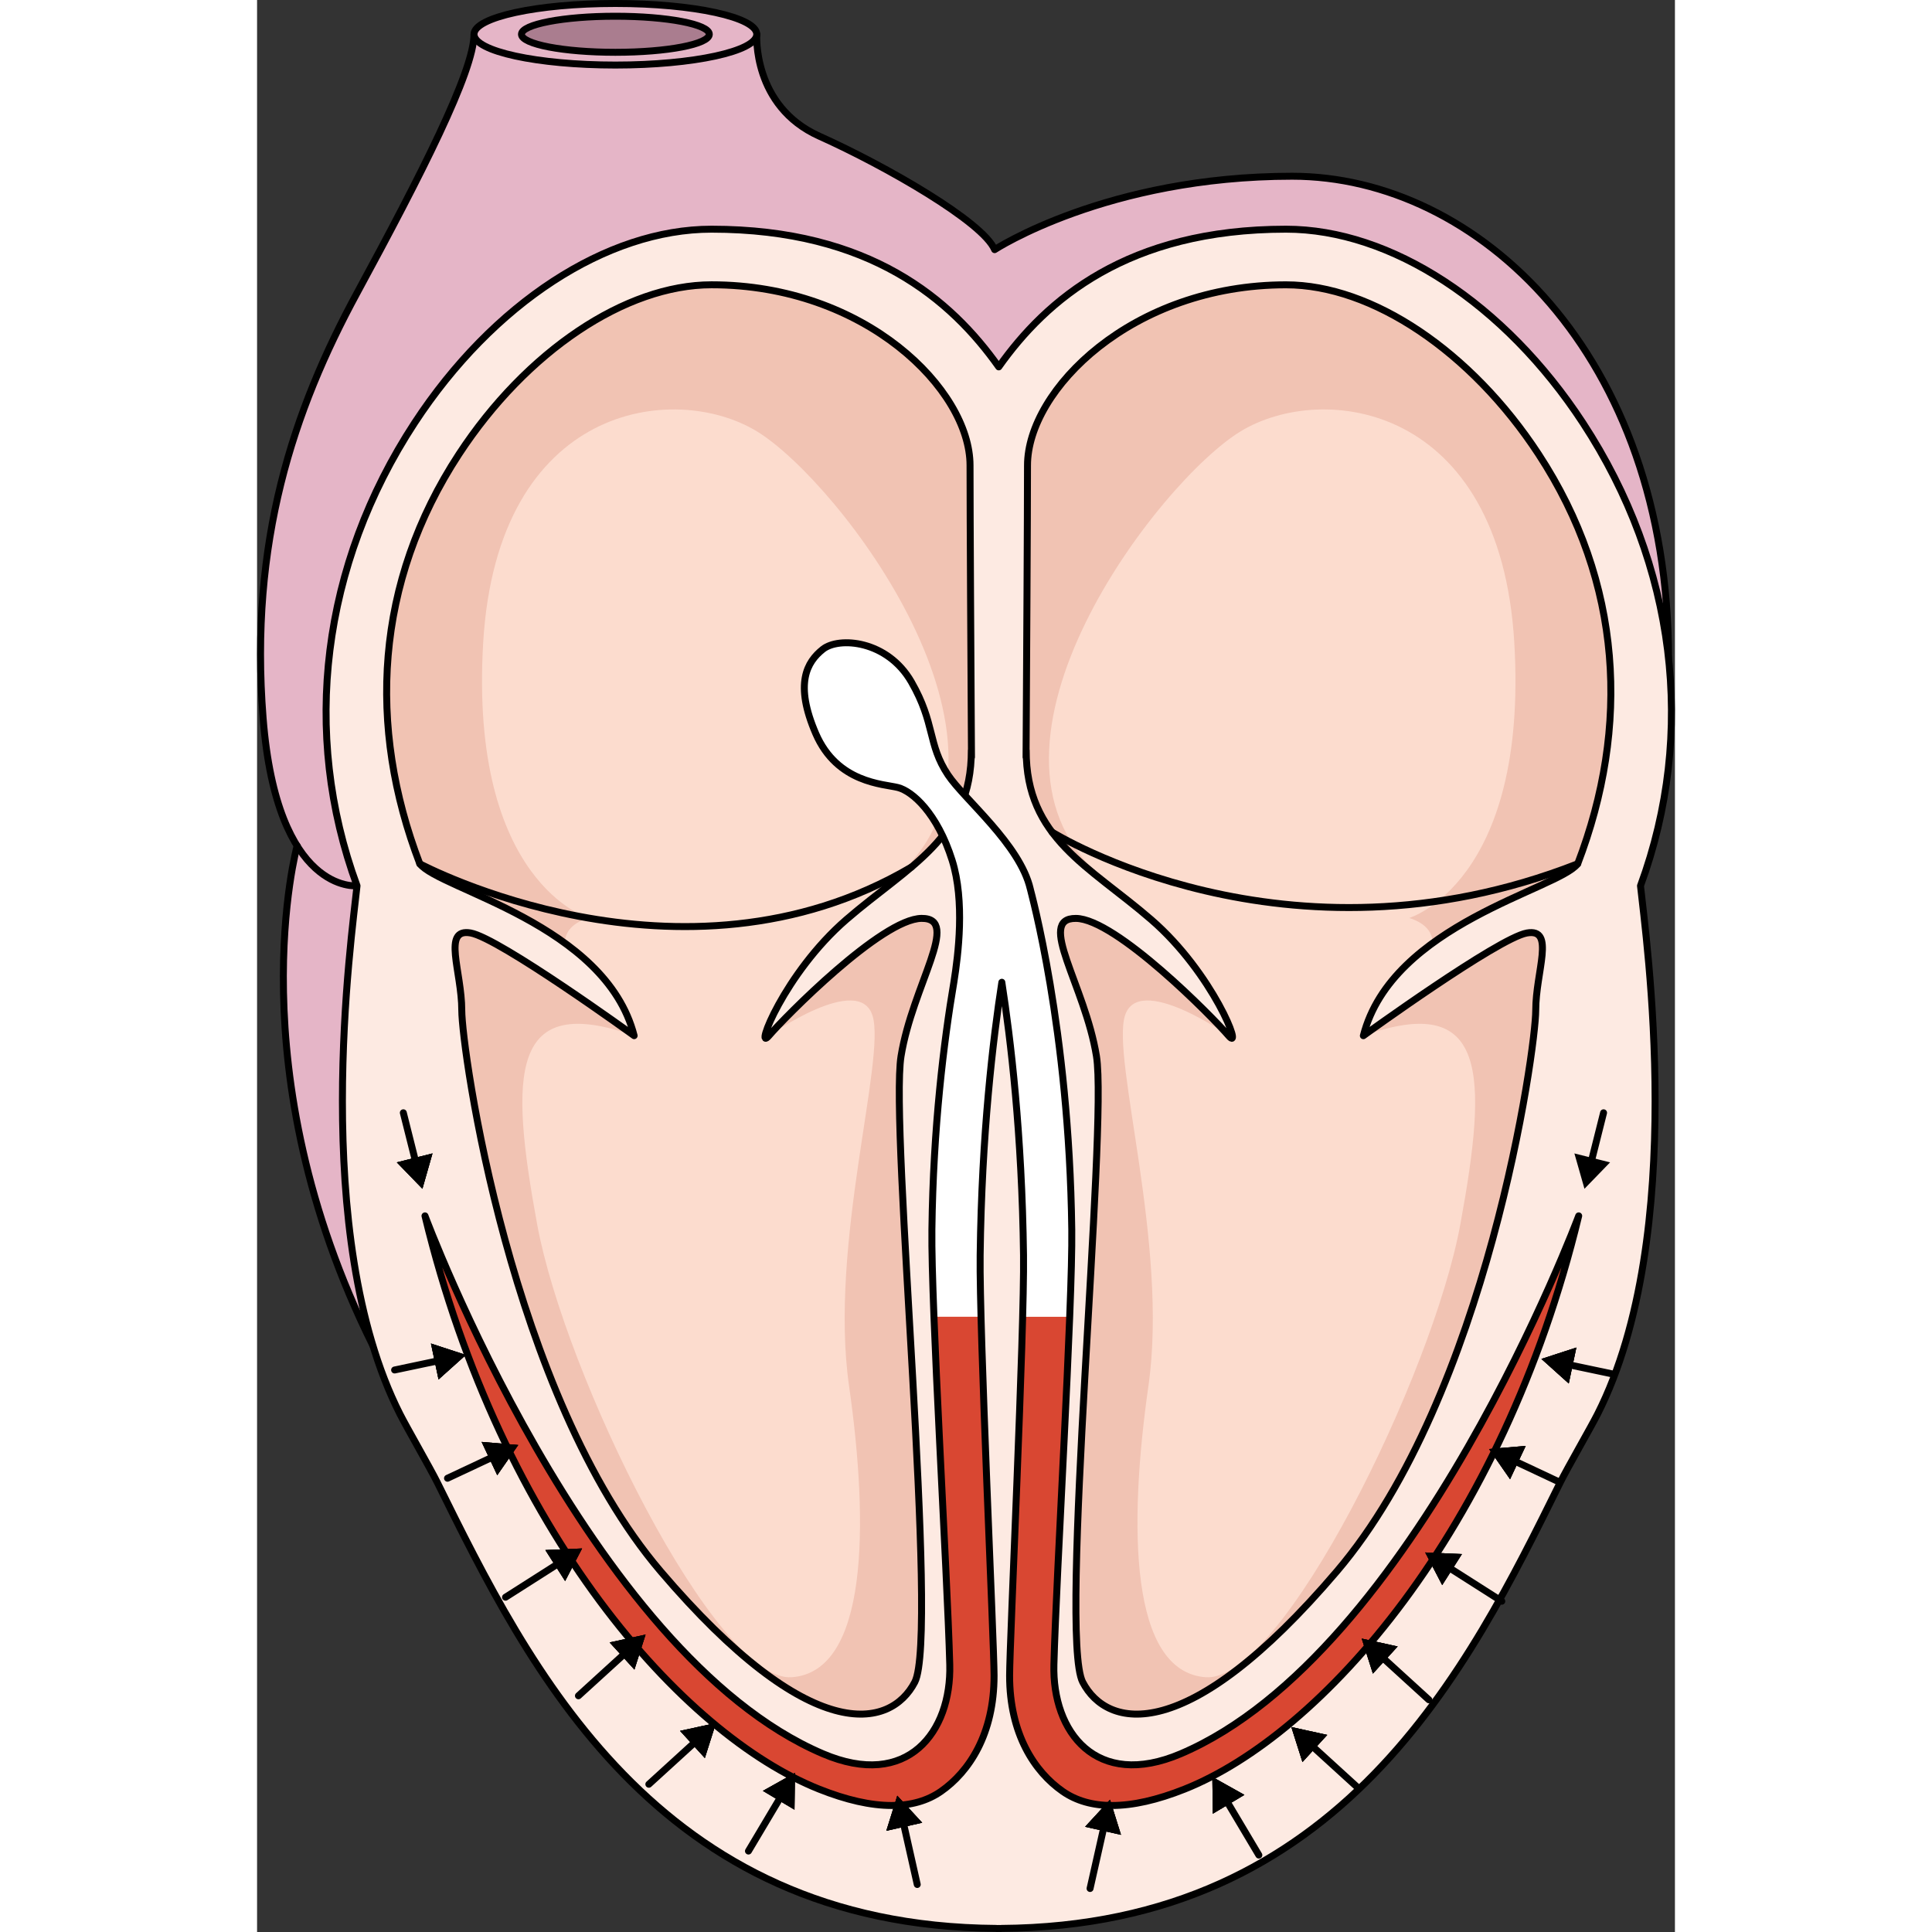 <?xml version="1.0" encoding="utf-8"?>
<!-- Created by: Science Figures, www.sciencefigures.org, Generator: Science Figures Editor -->
<!DOCTYPE svg PUBLIC "-//W3C//DTD SVG 1.1//EN" "http://www.w3.org/Graphics/SVG/1.1/DTD/svg11.dtd">
<svg version="1.1" id="Layer_1" xmlns="http://www.w3.org/2000/svg" xmlns:xlink="http://www.w3.org/1999/xlink" 
	 width="800px" height="800px" viewBox="0 0 203.925 277.871" enable-background="new 0 0 203.925 277.871"
	 xml:space="preserve">
<rect x="0" y="0" width="203.925" height="277.871" fill="#333333" stroke="none"/>
<g>
	<g>
		<path fill="#E5B5C7" d="M148.871,25.348c-26.668,0-42.789,10.559-42.789,10.559c-1.68-3.988-15.543-11.979-25.21-16.318
			s-9-14.66-9-14.66H31.203c0,5.333-7.666,20.333-16.83,37.22C5.209,59.036-1.13,77.928,0.87,103.289
			c0.722,9.154,2.684,14.829,4.894,18.359c-0.003,0.008-8.863,32.227,10.906,71.904l186.339-98.775
			C203.009,50.96,175.537,25.348,148.871,25.348z"/>
		<path fill="none" stroke="#000000" stroke-linecap="round" stroke-linejoin="round" stroke-miterlimit="10" d="M14.373,127.398
			c0,0-11.503,1.252-13.503-24.109c-2-25.361,4.339-44.255,13.503-61.142s16.83-31.887,16.83-37.22H71.87c0,0-0.667,10.32,9,14.66
			s23.532,12.33,25.211,16.318c0,0,16.121-10.559,42.789-10.559c26.666,0,54.141,25.612,54.141,69.43"/>
		<path fill="none" stroke="#000000" stroke-linecap="round" stroke-linejoin="round" stroke-miterlimit="10" d="M5.763,121.647
			c0,0-8.866,32.222,10.906,71.905"/>
		
			<ellipse fill="#E5B5C7" stroke="#000000" stroke-linecap="round" stroke-linejoin="round" stroke-miterlimit="10" cx="51.536" cy="4.928" rx="20.333" ry="4.428"/>
		
			<ellipse fill="#AA7D8F" stroke="#000000" stroke-linecap="round" stroke-linejoin="round" stroke-miterlimit="10" cx="51.536" cy="4.928" rx="13.507" ry="2.594"/>
	</g>
	<g>
		<path fill="#F1C3B3" d="M73.619,148.962c2.226-2.604,16.21-16.824,21.955-16.875c5.745-0.05-1.296,9.601-2.953,19.81
			c-1.656,10.207,5.472,83.318,1.975,90.035c-3.496,6.717-14.938,9.422-36.55-15.936c-21.611-25.354-28.604-75.088-28.604-80.688
			c0-5.601-2.86-11.855,1.271-11.124c4.131,0.732,23.52,14.773,23.52,14.773c-4.132-16.107-27.994-21.031-30.83-24.729
			c-7.557-19.72-6.452-40.459,5.642-58.918C38.738,50.52,52.991,40.96,65.357,40.96c22.131,0,37.186,15.102,37.186,25.969
			c0,7.138,0.129,28.964,0.209,41.971l-0.024-1.006c0.058,12.647-9.081,16.668-17.98,24.369
			C75.844,139.966,71.394,151.566,73.619,148.962z"/>
		<path fill="#FCDCCE" d="M47.634,132.027c0,0-17.144-5.152-15.114-39.581c2.03-34.429,27.53-37.595,39.35-30.416
			c11.82,7.179,40.885,45.141,20.549,63.638l-18.8,23.294c0,0,12.973-9.147,14.906-2.862c1.933,6.286-6.287,32.903-3.386,53.204
			c2.901,20.3,2.684,41.105-8.221,41.925c-10.905,0.818-32.658-43.429-36.64-65.168c-3.982-21.738-3.897-33.424,13.953-27.099
			C54.232,148.962,37.209,135.364,47.634,132.027z"/>
		<path fill="#F1C3B3" d="M189.943,124.233c-2.836,3.696-26.697,8.62-30.83,24.729c0,0,19.389-14.042,23.52-14.774
			c4.134-0.732,1.271,5.524,1.271,11.123c0,5.6-6.992,55.332-28.604,80.689c-21.612,25.354-33.055,22.648-36.551,15.936
			c-3.496-6.717,3.631-79.828,1.976-90.037c-1.657-10.207-8.698-19.857-2.953-19.809c5.745,0.049,19.729,14.27,21.955,16.874
			s-2.226-8.996-11.124-16.696c-8.898-7.701-18.037-11.722-17.98-24.369l-0.023,1.006c0.08-13.007,0.208-34.833,0.208-41.971
			c0-10.867,15.055-25.969,37.187-25.969c12.364,0,26.618,9.56,36.312,24.354C196.396,83.774,197.5,104.514,189.943,124.233z"/>
		<path fill="#FCDCCE" d="M165.71,132.027c0,0,17.144-5.152,15.113-39.581c-2.029-34.429-27.529-37.596-39.351-30.416
			c-11.82,7.18-40.885,45.141-20.55,63.638l18.801,23.294c0,0-12.975-9.147-14.906-2.862c-1.932,6.286,6.287,32.903,3.387,53.204
			c-2.9,20.3-2.685,41.105,8.221,41.925c10.906,0.817,32.658-43.429,36.641-65.168c3.982-21.74,3.896-33.425-13.953-27.099
			C159.113,148.962,176.134,135.364,165.71,132.027z"/>
	</g>
	<g>
		<g>
			<path fill="#FDEAE2" d="M190.689,60.821c-11.259-17.185-27.62-27.859-42.699-27.859c-22.83,0-34.498,10.178-41.316,19.806
				c-6.817-9.628-18.486-19.806-41.316-19.806c-15.079,0-31.44,10.675-42.699,27.859c-13.362,20.396-16.36,44.603-8.283,66.577
				c-0.741,7.154-6.915,50.118,6.169,75.969c0.985,1.949,4.381,7.834,5.403,9.9c13.151,26.594,31.375,63.764,80.41,64.088v0.016
				c0.105,0,0.21-0.008,0.316-0.01c0.106,0.002,0.209,0.01,0.316,0.01v-0.016c49.035-0.324,67.26-37.494,80.411-64.088
				c1.021-2.066,4.417-7.951,5.403-9.9c13.083-25.852,6.91-68.814,6.168-75.969C207.048,105.424,204.05,81.217,190.689,60.821z
				 M73.619,148.962c2.226-2.604,16.21-16.824,21.955-16.875c5.745-0.05-1.296,9.601-2.953,19.81
				c-1.656,10.207,5.472,83.318,1.975,90.035c-3.496,6.717-14.938,9.422-36.55-15.936c-21.611-25.354-28.604-75.088-28.604-80.688
				c0-5.601-2.86-11.855,1.271-11.124c4.131,0.732,23.52,14.773,23.52,14.773c-4.132-16.107-27.994-21.031-30.83-24.729
				c-7.557-19.72-6.452-40.459,5.642-58.918C38.738,50.52,52.991,40.96,65.357,40.96c22.131,0,37.186,15.102,37.186,25.969
				c0,7.138,0.129,28.964,0.209,41.971l-0.024-1.006c0.058,12.647-9.081,16.668-17.98,24.369
				C75.844,139.966,71.394,151.566,73.619,148.962z M189.943,124.233c-2.836,3.696-26.697,8.62-30.83,24.729
				c0,0,19.389-14.042,23.52-14.774c4.134-0.732,1.271,5.524,1.271,11.123c0,5.6-6.992,55.332-28.604,80.689
				c-21.612,25.354-33.055,22.648-36.551,15.936c-3.496-6.717,3.631-79.828,1.976-90.037c-1.657-10.207-8.698-19.857-2.953-19.809
				c5.745,0.049,19.729,14.27,21.955,16.874s-2.226-8.996-11.124-16.696c-8.898-7.701-18.037-11.722-17.98-24.369l-0.023,1.006
				c0.08-13.007,0.208-34.833,0.208-41.971c0-10.867,15.055-25.969,37.187-25.969c12.364,0,26.618,9.56,36.312,24.354
				C196.396,83.774,197.5,104.514,189.943,124.233z"/>
			<g>
				<path fill="none" stroke="#000000" stroke-linecap="round" stroke-linejoin="round" stroke-miterlimit="10" d="M23.402,124.233
					c0,0,37.54,20.005,70.712,0.475"/>
				<path fill="none" stroke="#000000" stroke-linecap="round" stroke-linejoin="round" stroke-miterlimit="10" d="M114.33,119.668
					c0,0,33.601,21.033,75.613,4.565"/>
				<path fill="none" stroke="#000000" stroke-linecap="round" stroke-linejoin="round" stroke-miterlimit="10" d="M190.689,60.821
					c-11.259-17.185-27.62-27.859-42.699-27.859c-22.83,0-34.498,10.178-41.316,19.806c-6.817-9.628-18.486-19.806-41.316-19.806
					c-15.079,0-31.44,10.675-42.699,27.859c-13.362,20.396-16.36,44.603-8.283,66.577c-0.741,7.154-6.915,50.118,6.169,75.969
					c0.985,1.949,4.381,7.834,5.403,9.9c13.151,26.594,31.375,63.764,80.41,64.088v0.016c0.105,0,0.21-0.008,0.316-0.01
					c0.106,0.002,0.209,0.01,0.316,0.01v-0.016c49.035-0.324,67.26-37.494,80.411-64.088c1.021-2.066,4.417-7.951,5.403-9.9
					c13.083-25.852,6.91-68.814,6.168-75.969C207.048,105.424,204.05,81.217,190.689,60.821z M73.619,148.962
					c2.226-2.604,16.21-16.824,21.955-16.875c5.745-0.05-1.296,9.601-2.953,19.81c-1.656,10.207,5.472,83.318,1.975,90.035
					c-3.496,6.717-14.938,9.422-36.55-15.936c-21.611-25.354-28.604-75.088-28.604-80.688c0-5.601-2.86-11.855,1.271-11.124
					c4.131,0.732,23.52,14.773,23.52,14.773c-4.132-16.107-27.994-21.031-30.83-24.729c-7.557-19.72-6.452-40.459,5.642-58.918
					C38.738,50.52,52.991,40.96,65.357,40.96c22.131,0,37.186,15.102,37.186,25.969c0,7.138,0.129,28.964,0.209,41.971l-0.024-1.006
					c0.058,12.647-9.081,16.668-17.98,24.369C75.844,139.966,71.394,151.566,73.619,148.962z M189.943,124.233
					c-2.836,3.696-26.697,8.62-30.83,24.729c0,0,19.389-14.042,23.52-14.774c4.134-0.732,1.271,5.524,1.271,11.123
					c0,5.6-6.992,55.332-28.604,80.689c-21.612,25.354-33.055,22.648-36.551,15.936c-3.496-6.717,3.631-79.828,1.976-90.037
					c-1.657-10.207-8.698-19.857-2.953-19.809c5.745,0.049,19.729,14.27,21.955,16.874s-2.226-8.996-11.124-16.696
					c-8.898-7.701-18.037-11.722-17.98-24.369l-0.023,1.006c0.08-13.007,0.208-34.833,0.208-41.971
					c0-10.867,15.055-25.969,37.187-25.969c12.364,0,26.618,9.56,36.312,24.354C196.396,83.774,197.5,104.514,189.943,124.233z"/>
			</g>
		</g>
		<path fill="#FFFFFF" d="M132.854,252.234c-12.188,5.199-18.506-3.142-18.248-12.822c0.354-13.346,2.705-51.744,2.569-62.551
			c-0.366-29.017-5.938-48.782-5.965-49.006c-1.489-6.416-9.497-12.882-11.84-16.406c-2.953-4.438-1.799-7.341-5.257-13.36
			c-3.458-6.021-10.421-6.542-12.734-4.711c-2.313,1.832-4.112,4.974-1.028,12.124s9.767,7.243,11.823,7.766
			c2.057,0.523,5.654,3.665,7.796,10.469c1.849,5.872,0.876,13.59,0.256,17.481c-1.46,8.615-2.982,20.939-3.168,35.646
			c-0.136,10.805,2.214,49.205,2.569,62.549c0.258,9.686-6.061,18.023-18.248,12.822c-33.797-14.418-57.229-77.361-57.229-77.361
			c11.003,45.514,37.096,74.645,56.682,82.447c3.941,1.572,7.424,2.354,10.427,2.354c2.783,0,5.155-0.674,7.095-2.022
			c4.059-2.824,7.655-8.26,7.646-16.67c-0.006-4.679-2.138-49.729-2.002-60.457c0.222-17.437,1.854-31.107,3.119-39.252
			c1.266,8.145,2.899,21.815,3.119,39.252c0.137,10.729-1.996,55.778-2.002,60.457c-0.011,8.41,3.587,13.846,7.646,16.67
			c1.938,1.35,4.312,2.022,7.095,2.022c3.003,0,6.485-0.782,10.427-2.354c19.586-7.805,45.68-36.935,56.682-82.447
			C190.083,174.871,166.651,237.816,132.854,252.234z"/>
		<g>
			<path fill="#D94732" d="M99.627,239.412c0.258,9.684-6.061,18.021-18.248,12.822c-33.797-14.418-57.229-77.363-57.229-77.363
				c11.003,45.516,37.096,74.646,56.682,82.449c3.941,1.57,7.424,2.354,10.427,2.354c2.783,0,5.155-0.676,7.095-2.024
				c4.059-2.824,7.655-8.258,7.646-16.67c-0.004-3.822-1.43-34.613-1.875-51.594h-6.77
				C97.976,205.373,99.361,229.417,99.627,239.412z"/>
			<path fill="#D94732" d="M132.854,252.234c-12.188,5.199-18.506-3.142-18.248-12.822c0.267-9.994,1.651-34.039,2.272-50.023
				h-6.771c-0.444,16.979-1.871,47.771-1.876,51.594c-0.011,8.412,3.587,13.847,7.646,16.67c1.938,1.351,4.312,2.023,7.096,2.023
				c3.003,0,6.484-0.783,10.427-2.354c19.586-7.805,45.679-36.936,56.683-82.448C190.083,174.871,166.651,237.816,132.854,252.234z"
				/>
		</g>
		<path fill="none" stroke="#000000" stroke-linecap="round" stroke-linejoin="round" stroke-miterlimit="10" d="M132.854,252.234
			c-12.188,5.199-18.506-3.142-18.248-12.822c0.354-13.346,2.705-51.744,2.569-62.551c-0.366-29.017-5.938-48.782-5.965-49.006
			c-1.489-6.416-9.497-12.882-11.84-16.406c-2.953-4.438-1.799-7.341-5.257-13.36c-3.458-6.021-10.421-6.542-12.734-4.711
			c-2.313,1.832-4.112,4.974-1.028,12.124s9.767,7.243,11.823,7.766c2.057,0.523,5.654,3.665,7.796,10.469
			c1.849,5.872,0.876,13.59,0.256,17.481c-1.46,8.615-2.982,20.939-3.168,35.646c-0.136,10.805,2.214,49.205,2.569,62.549
			c0.258,9.686-6.061,18.023-18.248,12.822c-33.797-14.418-57.229-77.361-57.229-77.361c11.003,45.514,37.096,74.645,56.682,82.447
			c3.941,1.572,7.424,2.354,10.427,2.354c2.783,0,5.155-0.674,7.095-2.022c4.059-2.824,7.655-8.26,7.646-16.67
			c-0.006-4.679-2.138-49.729-2.002-60.457c0.222-17.437,1.854-31.107,3.119-39.252c1.266,8.145,2.899,21.815,3.119,39.252
			c0.137,10.729-1.996,55.778-2.002,60.457c-0.011,8.41,3.587,13.846,7.646,16.67c1.938,1.35,4.312,2.022,7.095,2.022
			c3.003,0,6.485-0.782,10.427-2.354c19.586-7.805,45.68-36.935,56.682-82.447C190.083,174.871,166.651,237.816,132.854,252.234z"/>
	</g>
	<g>
		<g>
			<g>
				<g>
					
						<line fill="none" stroke="#000000" stroke-linecap="round" stroke-linejoin="round" x1="92.873" y1="261.8" x2="94.95" y2="271.037"/>
					<g>
						<polygon fill="none" stroke="#000000" stroke-width="0.75" stroke-miterlimit="10" points="91.055,262.807 92.243,259 
							94.947,261.932 						"/>
					</g>
				</g>
			</g>
			<g>
				<g>
					
						<line fill="none" stroke="#000000" stroke-linecap="round" stroke-linejoin="round" x1="75.512" y1="258.102" x2="70.674" y2="266.229"/>
					<g>
						<polygon fill="none" stroke="#000000" stroke-width="0.75" stroke-miterlimit="10" points="73.5,257.583 76.98,255.634 
							76.927,259.623 						"/>
					</g>
				</g>
			</g>
			<g>
				<g>
					
						<line fill="none" stroke="#000000" stroke-linecap="round" stroke-linejoin="round" x1="63.328" y1="250.253" x2="56.348" y2="256.619"/>
					<g>
						<polygon fill="none" stroke="#000000" stroke-width="0.75" stroke-miterlimit="10" points="61.552,249.173 65.449,248.32 
							64.241,252.121 						"/>
					</g>
				</g>
			</g>
			<g>
				<g>
					
						<line fill="none" stroke="#000000" stroke-linecap="round" stroke-linejoin="round" x1="53.201" y1="237.535" x2="46.221" y2="243.896"/>
					<g>
						<polygon fill="none" stroke="#000000" stroke-width="0.75" stroke-miterlimit="10" points="51.425,236.453 55.322,235.602 
							54.113,239.4 						"/>
					</g>
				</g>
			</g>
			<g>
				<g>
					
						<line fill="none" stroke="#000000" stroke-linecap="round" stroke-linejoin="round" x1="43.693" y1="224.652" x2="35.733" y2="229.723"/>
					<g>
						<polygon fill="none" stroke="#000000" stroke-width="0.75" stroke-miterlimit="10" points="42.129,223.285 46.114,223.111 
							44.272,226.648 						"/>
					</g>
				</g>
			</g>
			<g>
				<g>
					
						<line fill="none" stroke="#000000" stroke-linecap="round" stroke-linejoin="round" x1="34.287" y1="209.371" x2="27.39" y2="212.609"/>
					<g>
						<polygon fill="none" stroke="#000000" stroke-width="0.75" stroke-miterlimit="10" points="32.911,207.812 36.884,208.148 
							34.607,211.423 						"/>
					</g>
				</g>
			</g>
			<g>
				<g>
					
						<line fill="none" stroke="#000000" stroke-linecap="round" stroke-linejoin="round" x1="26.493" y1="195.623" x2="19.782" y2="197.039"/>
					<g>
						<polygon fill="none" stroke="#000000" stroke-width="0.75" stroke-miterlimit="10" points="25.51,193.791 29.301,195.029 
							26.333,197.693 						"/>
					</g>
				</g>
			</g>
			<g>
				<g>
					
						<line fill="none" stroke="#000000" stroke-linecap="round" stroke-linejoin="round" x1="22.899" y1="167.464" x2="21.036" y2="160.046"/>
					<g>
						<polygon fill="none" stroke="#000000" stroke-width="0.75" stroke-miterlimit="10" points="24.691,166.414 23.598,170.25 
							20.823,167.384 						"/>
					</g>
				</g>
			</g>
		</g>
		<g>
			<g>
				<g>
					
						<line fill="none" stroke="#000000" stroke-linecap="round" stroke-linejoin="round" x1="121.884" y1="262.376" x2="119.806" y2="271.615"/>
					<g>
						<polygon fill="none" stroke="#000000" stroke-width="0.75" stroke-miterlimit="10" points="119.81,262.509 122.514,259.576 
							123.703,263.384 						"/>
					</g>
				</g>
			</g>
			<g>
				<g>
					
						<line fill="none" stroke="#000000" stroke-linecap="round" stroke-linejoin="round" x1="139.244" y1="258.679" x2="144.082" y2="266.807"/>
					<g>
						<polygon fill="none" stroke="#000000" stroke-width="0.75" stroke-miterlimit="10" points="137.83,260.201 137.776,256.212 
							141.255,258.16 						"/>
					</g>
				</g>
			</g>
			<g>
				<g>
					
						<line fill="none" stroke="#000000" stroke-linecap="round" stroke-linejoin="round" x1="151.428" y1="250.832" x2="158.408" y2="257.195"/>
					<g>
						<polygon fill="none" stroke="#000000" stroke-width="0.75" stroke-miterlimit="10" points="150.515,252.699 149.307,248.896 
							153.205,249.75 						"/>
					</g>
				</g>
			</g>
			<g>
				<g>
					
						<line fill="none" stroke="#000000" stroke-linecap="round" stroke-linejoin="round" x1="161.555" y1="238.111" x2="168.535" y2="244.475"/>
					<g>
						<polygon fill="none" stroke="#000000" stroke-width="0.75" stroke-miterlimit="10" points="160.643,239.979 159.434,236.177 
							163.332,237.031 						"/>
					</g>
				</g>
			</g>
			<g>
				<g>
					
						<line fill="none" stroke="#000000" stroke-linecap="round" stroke-linejoin="round" x1="171.063" y1="225.23" x2="179.023" y2="230.3"/>
					<g>
						<polygon fill="none" stroke="#000000" stroke-width="0.75" stroke-miterlimit="10" points="170.484,227.227 168.642,223.688 
							172.626,223.861 						"/>
					</g>
				</g>
			</g>
			<g>
				<g>
					
						<line fill="none" stroke="#000000" stroke-linecap="round" stroke-linejoin="round" x1="180.469" y1="209.947" x2="187.367" y2="213.188"/>
					<g>
						<polygon fill="none" stroke="#000000" stroke-width="0.75" stroke-miterlimit="10" points="180.149,212.001 177.873,208.727 
							181.845,208.391 						"/>
					</g>
				</g>
			</g>
			<g>
				<g>
					
						<line fill="none" stroke="#000000" stroke-linecap="round" stroke-linejoin="round" x1="188.263" y1="196.199" x2="194.974" y2="197.615"/>
					<g>
						<polygon fill="none" stroke="#000000" stroke-width="0.75" stroke-miterlimit="10" points="188.421,198.271 185.455,195.605 
							189.246,194.369 						"/>
					</g>
				</g>
			</g>
			<g>
				<g>
					
						<line fill="none" stroke="#000000" stroke-linecap="round" stroke-linejoin="round" x1="191.796" y1="167.464" x2="193.66" y2="160.046"/>
					<g>
						<polygon points="193.875,167.384 191.097,170.25 190.003,166.414 						"/>
					</g>
					<g>
						<polygon points="91.055,262.807 92.243,259 94.947,261.932 						"/>
					</g>
					<g>
						<polygon points="73.5,257.583 76.98,255.634 76.927,259.623 						"/>
					</g>
					<g>
						<polygon points="61.552,249.173 65.449,248.32 64.241,252.121 						"/>
					</g>
					<g>
						<polygon points="51.425,236.453 55.322,235.602 54.113,239.4 						"/>
					</g>
					<g>
						<polygon points="42.129,223.285 46.114,223.111 44.272,226.648 						"/>
					</g>
					<g>
						<polygon points="32.911,207.812 36.884,208.148 34.607,211.423 						"/>
					</g>
					<g>
						<polygon points="25.51,193.791 29.301,195.029 26.333,197.693 						"/>
					</g>
					<g>
						<polygon points="24.691,166.414 23.598,170.25 20.823,167.384 						"/>
					</g>
					<g>
						<polygon points="119.81,262.509 122.514,259.576 123.703,263.384 						"/>
					</g>
					<g>
						<polygon points="137.83,260.201 137.776,256.212 141.255,258.16 						"/>
					</g>
					<g>
						<polygon points="150.515,252.699 149.307,248.896 153.205,249.75 						"/>
					</g>
					<g>
						<polygon points="160.643,239.979 159.434,236.177 163.332,237.031 						"/>
					</g>
					<g>
						<polygon points="170.484,227.227 168.642,223.688 172.626,223.861 						"/>
					</g>
					<g>
						<polygon points="180.149,212.001 177.873,208.727 181.845,208.391 						"/>
					</g>
					<g>
						<polygon points="188.421,198.271 185.455,195.605 189.246,194.369 						"/>
					</g>
					<g>
						<polygon points="193.875,167.384 191.097,170.25 190.003,166.414 						"/>
					</g>
					<g>
						<polygon fill="none" stroke="#000000" stroke-width="0.75" stroke-miterlimit="10" points="91.055,262.807 92.243,259 
							94.947,261.932 						"/>
					</g>
					<g>
						<polygon fill="none" stroke="#000000" stroke-width="0.75" stroke-miterlimit="10" points="73.5,257.583 76.98,255.634 
							76.927,259.623 						"/>
					</g>
					<g>
						<polygon fill="none" stroke="#000000" stroke-width="0.75" stroke-miterlimit="10" points="61.552,249.173 65.449,248.32 
							64.241,252.121 						"/>
					</g>
					<g>
						<polygon fill="none" stroke="#000000" stroke-width="0.75" stroke-miterlimit="10" points="51.425,236.453 55.322,235.602 
							54.113,239.4 						"/>
					</g>
					<g>
						<polygon fill="none" stroke="#000000" stroke-width="0.75" stroke-miterlimit="10" points="42.129,223.285 46.114,223.111 
							44.272,226.648 						"/>
					</g>
					<g>
						<polygon fill="none" stroke="#000000" stroke-width="0.75" stroke-miterlimit="10" points="32.911,207.812 36.884,208.148 
							34.607,211.423 						"/>
					</g>
					<g>
						<polygon fill="none" stroke="#000000" stroke-width="0.75" stroke-miterlimit="10" points="25.51,193.791 29.301,195.029 
							26.333,197.693 						"/>
					</g>
					<g>
						<polygon fill="none" stroke="#000000" stroke-width="0.75" stroke-miterlimit="10" points="24.691,166.414 23.598,170.25 
							20.823,167.384 						"/>
					</g>
					<g>
						<polygon fill="none" stroke="#000000" stroke-width="0.75" stroke-miterlimit="10" points="119.81,262.509 122.514,259.576 
							123.703,263.384 						"/>
					</g>
					<g>
						<polygon fill="none" stroke="#000000" stroke-width="0.75" stroke-miterlimit="10" points="137.83,260.201 137.776,256.212 
							141.255,258.16 						"/>
					</g>
					<g>
						<polygon fill="none" stroke="#000000" stroke-width="0.75" stroke-miterlimit="10" points="150.515,252.699 149.307,248.896 
							153.205,249.75 						"/>
					</g>
					<g>
						<polygon fill="none" stroke="#000000" stroke-width="0.75" stroke-miterlimit="10" points="160.643,239.979 159.434,236.177 
							163.332,237.031 						"/>
					</g>
					<g>
						<polygon fill="none" stroke="#000000" stroke-width="0.75" stroke-miterlimit="10" points="170.484,227.227 168.642,223.688 
							172.626,223.861 						"/>
					</g>
					<g>
						<polygon fill="none" stroke="#000000" stroke-width="0.75" stroke-miterlimit="10" points="180.149,212.001 177.873,208.727 
							181.845,208.391 						"/>
					</g>
					<g>
						<polygon fill="none" stroke="#000000" stroke-width="0.75" stroke-miterlimit="10" points="188.421,198.271 185.455,195.605 
							189.246,194.369 						"/>
					</g>
					<g>
						<polygon fill="none" stroke="#000000" stroke-width="0.75" stroke-miterlimit="10" points="91.055,262.807 92.243,259 
							94.947,261.932 						"/>
					</g>
					<g>
						<polygon fill="none" stroke="#000000" stroke-width="0.75" stroke-miterlimit="10" points="73.5,257.583 76.98,255.634 
							76.927,259.623 						"/>
					</g>
					<g>
						<polygon fill="none" stroke="#000000" stroke-width="0.75" stroke-miterlimit="10" points="61.552,249.173 65.449,248.32 
							64.241,252.121 						"/>
					</g>
					<g>
						<polygon fill="none" stroke="#000000" stroke-width="0.75" stroke-miterlimit="10" points="51.425,236.453 55.322,235.602 
							54.113,239.4 						"/>
					</g>
					<g>
						<polygon fill="none" stroke="#000000" stroke-width="0.75" stroke-miterlimit="10" points="42.129,223.285 46.114,223.111 
							44.272,226.648 						"/>
					</g>
					<g>
						<polygon fill="none" stroke="#000000" stroke-width="0.75" stroke-miterlimit="10" points="32.911,207.812 36.884,208.148 
							34.607,211.423 						"/>
					</g>
					<g>
						<polygon fill="none" stroke="#000000" stroke-width="0.75" stroke-miterlimit="10" points="25.51,193.791 29.301,195.029 
							26.333,197.693 						"/>
					</g>
					<g>
						<polygon fill="none" stroke="#000000" stroke-width="0.75" stroke-miterlimit="10" points="24.691,166.414 23.598,170.25 
							20.823,167.384 						"/>
					</g>
					<g>
						<polygon fill="none" stroke="#000000" stroke-width="0.75" stroke-miterlimit="10" points="119.81,262.509 122.514,259.576 
							123.703,263.384 						"/>
					</g>
					<g>
						<polygon fill="none" stroke="#000000" stroke-width="0.75" stroke-miterlimit="10" points="137.83,260.201 137.776,256.212 
							141.255,258.16 						"/>
					</g>
					<g>
						<polygon fill="none" stroke="#000000" stroke-width="0.75" stroke-miterlimit="10" points="150.515,252.699 149.307,248.896 
							153.205,249.75 						"/>
					</g>
					<g>
						<polygon fill="none" stroke="#000000" stroke-width="0.75" stroke-miterlimit="10" points="160.643,239.979 159.434,236.177 
							163.332,237.031 						"/>
					</g>
					<g>
						<polygon fill="none" stroke="#000000" stroke-width="0.75" stroke-miterlimit="10" points="170.484,227.227 168.642,223.688 
							172.626,223.861 						"/>
					</g>
					<g>
						<polygon fill="none" stroke="#000000" stroke-width="0.75" stroke-miterlimit="10" points="180.149,212.001 177.873,208.727 
							181.845,208.391 						"/>
					</g>
					<g>
						<polygon fill="none" stroke="#000000" stroke-width="0.75" stroke-miterlimit="10" points="188.421,198.271 185.455,195.605 
							189.246,194.369 						"/>
					</g>
					<g>
						<polygon fill="none" stroke="#000000" stroke-width="0.75" stroke-miterlimit="10" points="193.875,167.384 191.097,170.25 
							190.003,166.414 						"/>
					</g>
				</g>
			</g>
		</g>
	</g>
</g>
</svg>
